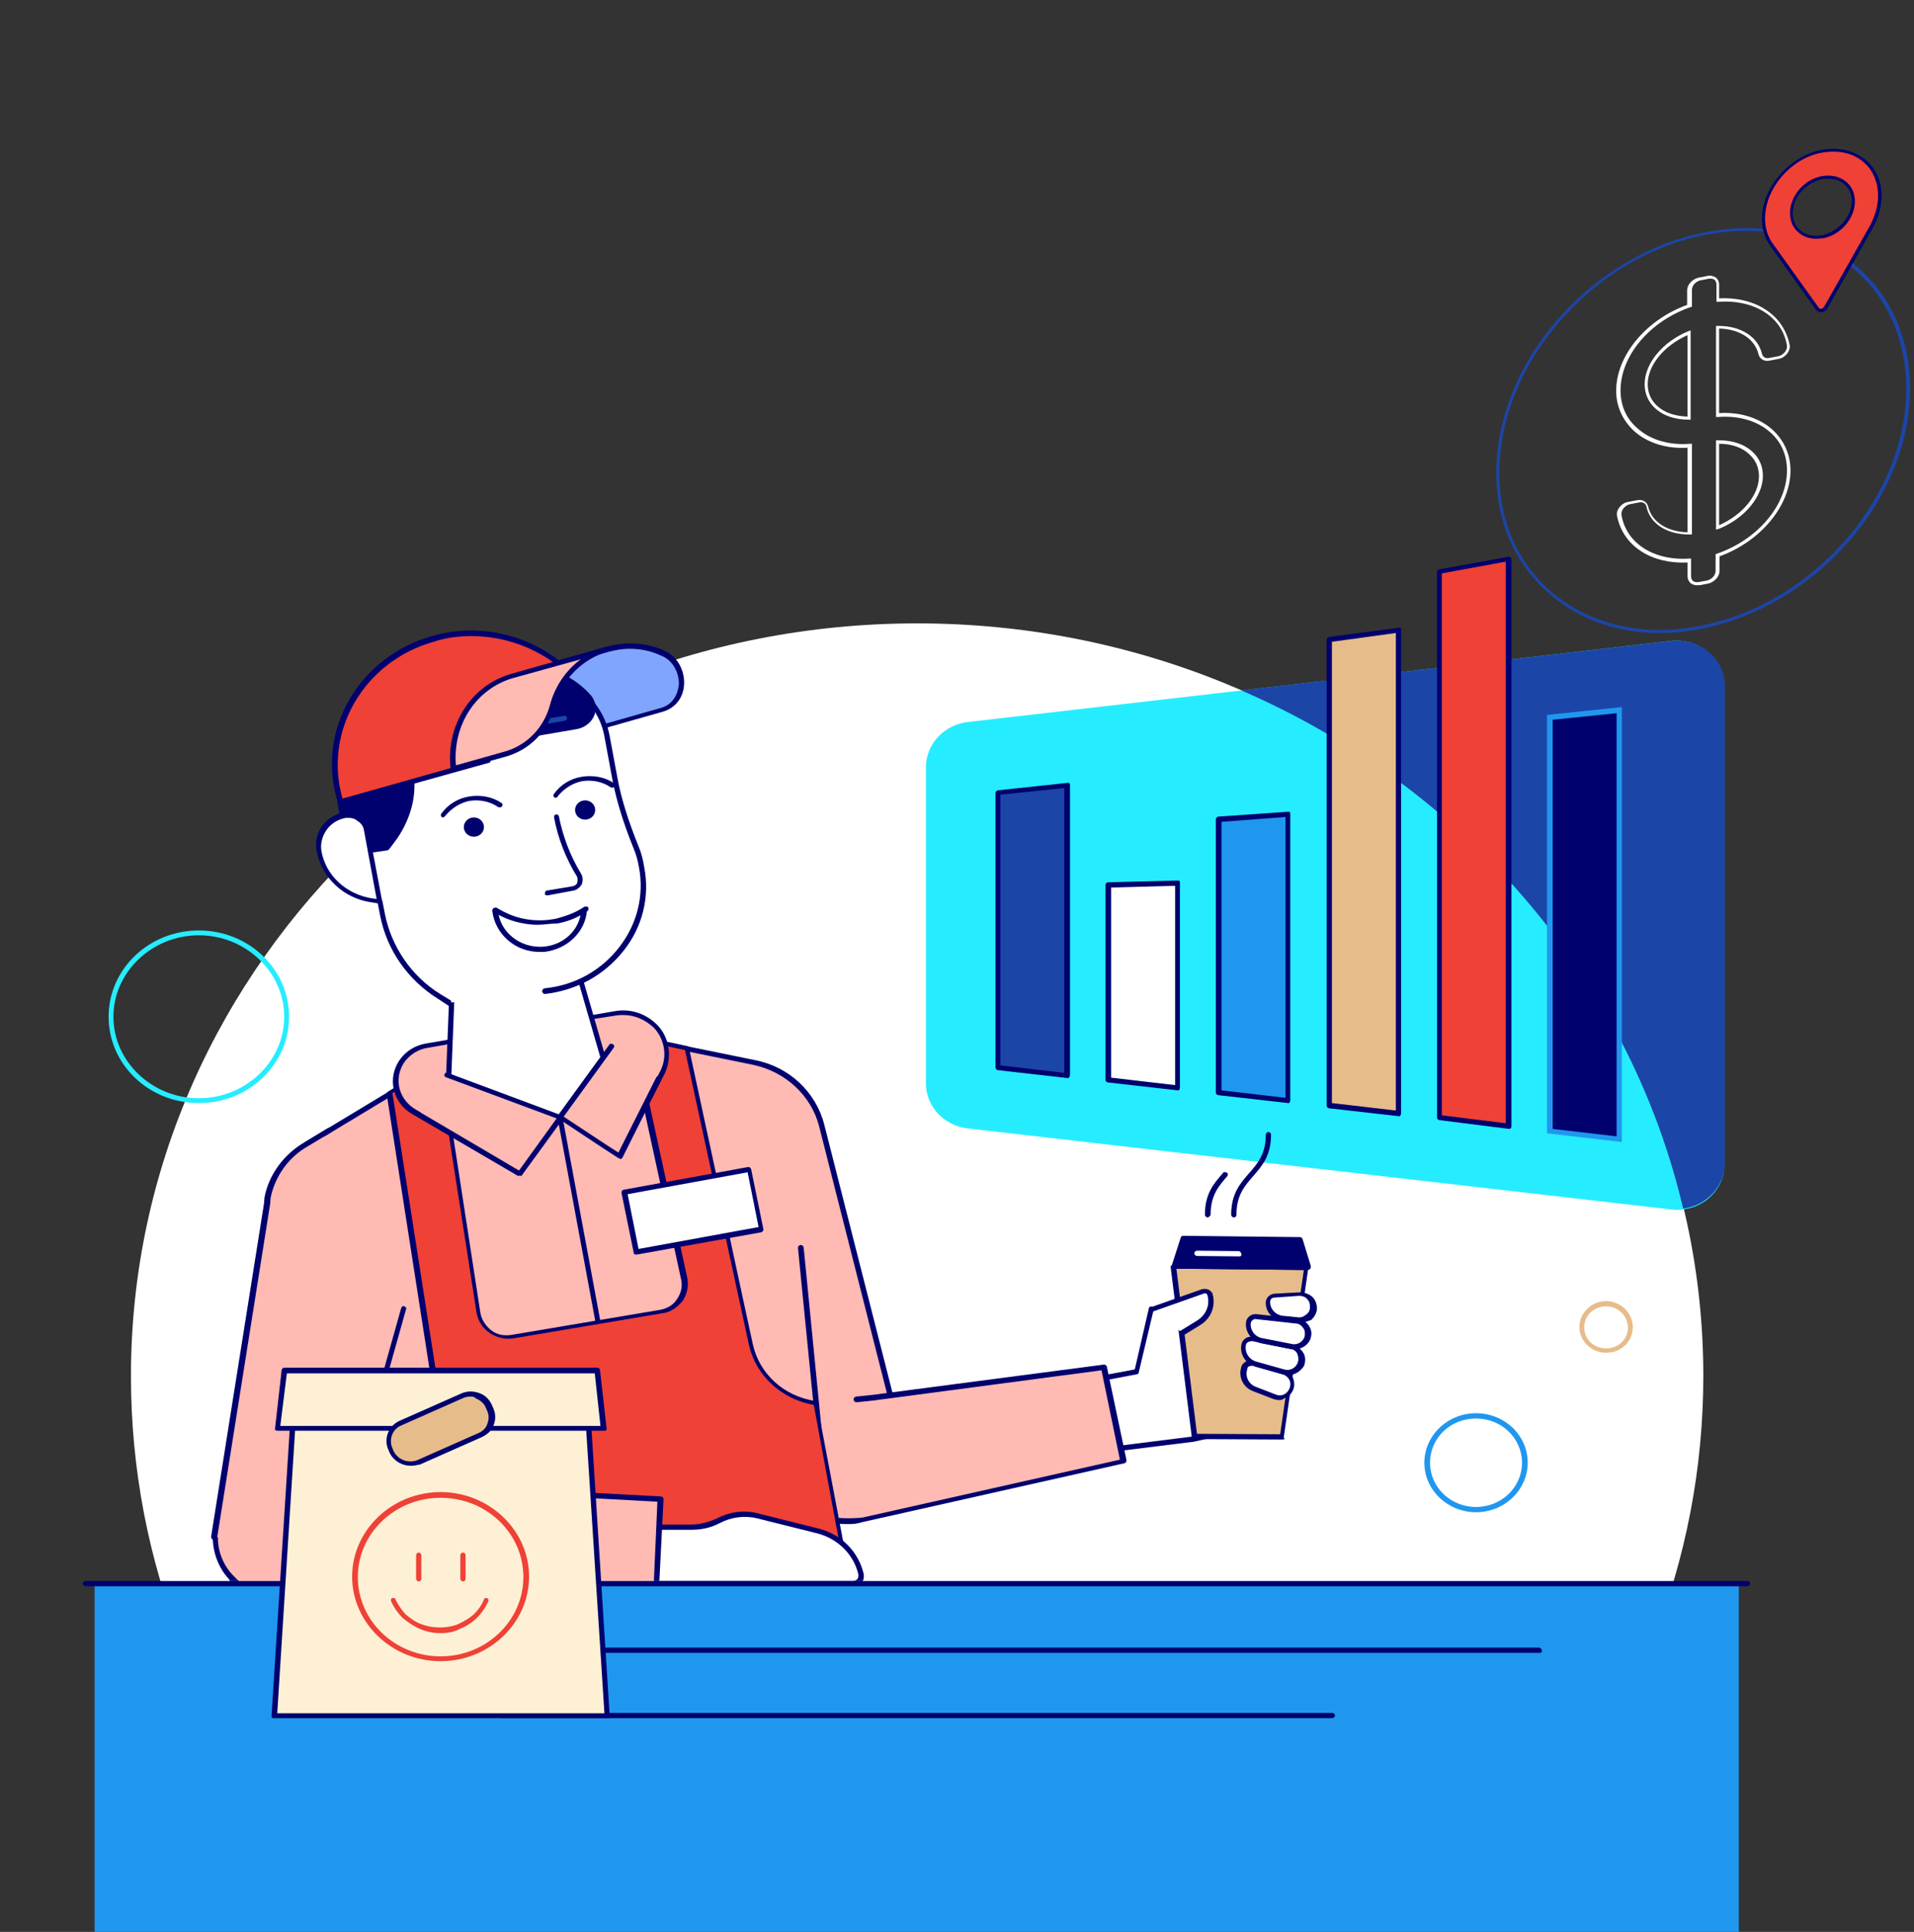 <svg width="437" height="441" viewBox="0 0 437 441" fill="none" xmlns="http://www.w3.org/2000/svg">
<rect x="0" y="0" width="437" height="441" fill="#333333" stroke="none"/>
<path d="M345.598 426C372.498 395.9 388.898 356.8 388.898 314.1C388.898 219.2 308.398 142.3 209.398 142.3C110.398 142.3 29.898 219.3 29.898 314.1C29.898 356.8 46.098 395.9 73.198 426H345.598Z" fill="white"/>
<path d="M381.698 276.1L221.098 257.6C215.498 257 211.398 252.6 211.398 247.2V175.2C211.398 169.9 215.498 165.4 221.098 164.8L381.598 146.3C387.998 145.6 393.698 150.5 393.698 156.7V265.6C393.898 271.9 388.198 276.8 381.698 276.1Z" fill="#25EDFF"/>
<path d="M381.698 146.3L283.398 157.6C333.898 179.4 371.898 223.1 384.298 275.9C389.598 275.2 393.798 270.9 393.798 265.5V156.6C393.898 150.5 388.198 145.6 381.698 146.3Z" fill="#1C45A8"/>
<path d="M278.297 187V249.5L294.097 251.3V185.9L278.297 187Z" fill="#2097EF"/>
<path d="M253 202V246.5L268.9 248.3V201.6L253 202Z" fill="white"/>
<path d="M303.5 145.9V252.4L319.4 254.2V143.9L303.5 145.9Z" fill="#E6BC8A"/>
<path d="M353.797 163.8V258.1L369.697 260V162.1L353.797 163.8Z" fill="#00016E"/>
<path d="M227.797 180.9V243.6L243.797 245.5V179.3L227.797 180.9Z" fill="#1C45A8"/>
<path d="M328.594 130.5V255.1L344.594 257.2V127.5L328.594 130.5Z" fill="#EF4136"/>
<path d="M294.094 251.8L278.194 250C277.894 250 277.594 249.7 277.594 249.4V187C277.594 186.7 277.894 186.4 278.194 186.4L294.094 185.3C294.194 185.3 294.394 185.3 294.494 185.4C294.594 185.5 294.594 185.7 294.594 185.8V251.2C294.594 251.3 294.494 251.5 294.494 251.6C294.394 251.8 294.294 251.8 294.094 251.8ZM278.894 248.9L293.494 250.6V186.5L278.894 187.6V248.9Z" fill="#00016E"/>
<path d="M268.898 248.9L252.998 247.1C252.698 247.1 252.398 246.8 252.398 246.5V202C252.398 201.7 252.698 201.4 252.998 201.4L268.898 201C268.998 201 269.198 201 269.298 201.1C269.398 201.2 269.398 201.4 269.398 201.5V248.3C269.398 248.4 269.298 248.6 269.298 248.7C269.198 248.9 269.098 248.9 268.898 248.9ZM253.698 246L268.298 247.7V202.2L253.698 202.6V246Z" fill="#00016E"/>
<path d="M319.398 254.8C319.298 254.8 319.298 254.8 319.398 254.8L303.498 253C303.198 253 302.898 252.7 302.898 252.4V146C302.898 145.7 303.198 145.4 303.498 145.4L319.398 143.3C319.498 143.3 319.698 143.3 319.798 143.4C319.898 143.5 319.898 143.7 319.898 143.8V254.1C319.898 254.2 319.798 254.4 319.798 254.5C319.698 254.8 319.598 254.8 319.398 254.8ZM304.098 251.8L318.698 253.5V144.5L304.098 146.5V251.8Z" fill="#00016E"/>
<path d="M243.797 246.1L227.897 244.3C227.597 244.3 227.297 244 227.297 243.7V181C227.297 180.7 227.597 180.4 227.897 180.4L243.797 178.7C243.897 178.7 244.097 178.7 244.197 178.8C244.297 178.9 244.297 179.1 244.297 179.2V245.4C244.297 245.5 244.197 245.7 244.197 245.8C244.097 246 243.897 246.1 243.797 246.1ZM228.397 243.2L242.997 244.9V179.9L228.397 181.4V243.2Z" fill="#00016E"/>
<path d="M344.594 257.7L328.694 255.7C328.394 255.7 328.094 255.4 328.094 255.1V130.6C328.094 130.3 328.194 130 328.494 130L344.394 127.1C344.494 127.1 344.694 127.1 344.794 127.2C344.894 127.3 345.094 127.5 345.094 127.6V257.1C345.094 257.2 344.994 257.4 344.994 257.5C344.894 257.6 344.694 257.7 344.594 257.7ZM329.194 254.6L343.794 256.4V128.2L329.194 130.9V254.6Z" fill="#00016E"/>
<path d="M370.303 260.7L353.203 258.7V163.2L370.303 161.4V260.7ZM354.503 257.7L369.103 259.4V162.8L354.503 164.3V257.7Z" fill="#2097EF"/>
<path d="M378.999 144.5C369.299 144.5 360.599 141.5 353.799 135.6C345.299 128.3 340.999 117.6 341.699 105.4C342.399 93.3 347.899 81 357.299 71.1C376.699 50.5 406.599 45.9 423.999 60.9C441.399 75.9 439.899 104.8 420.499 125.4C411.199 135.3 399.099 141.9 386.499 143.9C383.899 144.3 381.499 144.5 378.999 144.5ZM398.699 52.7C384.599 52.7 369.299 59.2 357.799 71.5C348.499 81.4 343.099 93.4 342.399 105.4C341.699 117.4 345.899 127.9 354.199 135.1C360.799 140.7 369.399 143.8 378.899 143.8C381.299 143.8 383.699 143.6 386.199 143.2C398.599 141.3 410.499 134.9 419.799 125C438.899 104.7 440.499 76.2 423.299 61.4C416.699 55.6 407.999 52.7 398.699 52.7Z" fill="#1C45A8"/>
<path d="M387.4 133.6C386.9 133.6 386.4 133.4 386.1 133.2C385.7 132.9 385.3 132.3 385.3 131.6V128.4C381.3 128.6 377.6 127.7 374.8 125.9C371.8 124 369.9 121.2 369.2 117.8C368.9 116.5 370.1 114.9 371.6 114.6L373.7 114.2C374.9 113.9 376 114.5 376.3 115.6C377.1 119.1 380.6 121.4 385.3 121.5V102.2C380.5 102.5 376.1 101.1 373.1 98.4C370.5 96 369 92.8 369 89.2C369 81.2 375.8 73 385.2 69.6V66.3C385.2 65 386.3 63.8 387.7 63.4L389.8 63C390.5 62.8 391.1 63 391.7 63.3C392.1 63.6 392.5 64.2 392.5 64.9V68.1C396.5 67.9 400.2 68.8 403 70.6C406 72.5 407.9 75.3 408.6 78.7C408.9 80 407.7 81.6 406.2 81.9L404.1 82.3C402.9 82.6 401.8 82 401.5 80.9C400.7 77.4 397.2 75.1 392.5 75V94.3C397.3 94 401.7 95.4 404.7 98.1C407.3 100.5 408.8 103.7 408.8 107.4C408.8 115.4 402 123.6 392.6 127V130.3C392.6 131.6 391.5 132.8 390.1 133.2L388 133.6C387.7 133.5 387.6 133.6 387.4 133.6ZM386.1 127.6V131.6C386.1 132 386.3 132.4 386.5 132.6C386.9 132.9 387.3 132.9 387.7 132.9L389.8 132.5C390.9 132.2 391.7 131.3 391.7 130.3V126.5L392 126.4C401.3 123.2 408 115.3 408 107.4C408 103.9 406.7 100.9 404.2 98.7C401.3 96.1 397 94.8 392.2 95.2H391.8V74.4H392.2C392.3 74.4 392.3 74.4 392.4 74.4C397.5 74.4 401.4 76.9 402.3 80.8C402.5 81.5 403.1 81.9 404 81.7L406.1 81.3C407.2 81 408.1 80 408 78.9C406.9 72.3 400.5 68.3 392.3 68.9H391.9V64.9C391.9 64.5 391.7 64.1 391.5 63.9C391.1 63.6 390.7 63.6 390.3 63.6L388.2 64C387.1 64.3 386.3 65.2 386.3 66.2V70L386 70.1C376.7 73.3 370 81.2 370 89.1C370 92.6 371.3 95.6 373.9 97.8C376.8 100.4 381.1 101.7 385.9 101.3H386.3V122H385.9C380.7 122.1 376.7 119.6 375.9 115.6C375.7 114.9 375.1 114.5 374.2 114.7L372.1 115.1C371 115.4 370.1 116.4 370.2 117.5C371.3 124.1 377.7 128.1 385.9 127.5H386.1V127.6ZM391.8 120.9V100.5H392.2C392.3 100.5 392.3 100.5 392.4 100.5C395.6 100.5 398.3 101.4 400.2 103.2C401.7 104.6 402.5 106.5 402.5 108.6C402.5 113.3 398.4 118.3 392.5 120.7L391.8 120.9ZM392.5 101.3V119.9C397.9 117.5 401.6 113 401.6 108.7C401.6 106.8 400.9 105.1 399.5 103.8C397.9 102.2 395.4 101.3 392.5 101.3ZM385.6 95.8C382.4 95.8 379.7 94.9 377.8 93.1C376.3 91.7 375.5 89.8 375.5 87.7C375.5 83 379.6 78 385.5 75.6L386 75.4V95.8H385.6ZM385.3 76.5C379.9 78.9 376.2 83.4 376.2 87.7C376.2 89.6 376.9 91.3 378.3 92.6C380 94.2 382.4 95 385.3 95.1V76.5Z" fill="white"/>
<path d="M415.696 34.6C408.696 36.1 402.896 42.8 402.696 49.5C402.596 52 403.396 54.3 404.596 56.1L414.996 70.6C415.396 71.2 416.496 71 416.896 70.3L427.296 51.9C428.496 49.7 429.196 47.3 429.196 44.8C429.396 37.6 423.196 33 415.696 34.6ZM416.096 54C412.196 54.8 409.096 52.3 409.096 48.6C409.096 44.9 412.296 41.3 416.096 40.5C419.996 39.7 423.096 42.2 423.096 45.9C423.096 49.7 419.996 53.2 416.096 54Z" fill="#EF4136"/>
<path d="M415.798 71.3C415.398 71.3 414.998 71.1 414.698 70.8L404.298 56.3C402.898 54.4 402.198 52.1 402.298 49.6C402.498 42.7 408.398 35.9 415.498 34.3C419.298 33.5 422.898 34.2 425.598 36.2C428.198 38.2 429.598 41.3 429.598 44.7C429.598 47.1 428.898 49.7 427.598 52L417.198 70.4C416.998 70.9 416.398 71.2 415.798 71.3ZM415.698 34.9C408.798 36.3 403.198 42.9 402.998 49.5C402.898 51.9 403.598 54.1 404.898 55.8L415.298 70.3C415.398 70.5 415.698 70.5 415.698 70.5C416.098 70.5 416.298 70.2 416.498 70L426.898 51.6C428.098 49.4 428.798 47 428.798 44.7C428.798 41.4 427.498 38.5 425.098 36.7C422.698 34.8 419.398 34.2 415.698 34.9ZM414.698 54.5C413.198 54.5 411.898 54.1 410.798 53.2C409.398 52.1 408.698 50.5 408.698 48.6C408.698 44.7 411.998 40.9 415.998 40.2C417.998 39.9 419.898 40.2 421.398 41.4C422.798 42.5 423.498 44.1 423.498 46C423.498 49.9 420.198 53.7 416.198 54.4C415.698 54.4 415.098 54.5 414.698 54.5ZM417.398 40.8C416.998 40.8 416.498 40.8 416.098 40.9C412.398 41.6 409.298 45 409.298 48.7C409.298 50.4 409.998 51.8 411.198 52.7C412.398 53.7 414.098 54 415.998 53.7C419.698 52.9 422.798 49.5 422.798 45.9C422.798 44.2 422.098 42.8 420.898 41.9C419.898 41.1 418.698 40.8 417.398 40.8Z" fill="#00016E"/>
<mask id="mask0_1_647" style="mask-type:luminance" maskUnits="userSpaceOnUse" x="34" y="96" width="365" height="266">
<path d="M398.997 96.2H34.297V361.6H398.997V96.2Z" fill="white"/>
</mask>
<g mask="url(#mask0_1_647)">
<path d="M263.091 298.9L259.691 313.2L245.891 315.7L247.391 331.7L272.891 328.5L280.891 326.7C284.991 325.7 288.391 322.8 289.391 318.9" fill="white"/>
<path d="M247.591 332.2C247.491 332.2 247.291 332.2 247.191 332.1C247.091 332 247.091 331.8 246.891 331.7L245.391 315.7C245.391 315.4 245.491 315.1 245.791 315.1L259.091 312.6L262.291 298.7C262.291 298.4 262.691 298.1 262.991 298.3C263.291 298.3 263.591 298.7 263.391 299L259.991 313.3C259.991 313.6 259.691 313.7 259.591 313.7L246.391 316.2L247.691 331L272.391 327.9L280.391 326.1C284.291 325.3 287.391 322.3 288.391 318.7C288.491 318.4 288.791 318.1 289.091 318.3C289.391 318.5 289.691 318.7 289.491 319C288.291 323.2 284.991 326.3 280.591 327.3L272.591 329.1L247.591 332.2Z" fill="#00016E"/>
<path d="M292.886 328L272.686 327.9L268.086 289.2L298.486 289.4L292.886 328Z" fill="#E6BC8A"/>
<path d="M292.889 328.6L272.689 328.5C272.389 328.5 272.089 328.2 272.089 327.9L267.289 289.3C267.289 289.2 267.289 289 267.389 288.9C267.489 288.8 267.689 288.8 267.789 288.8L298.189 289.1C298.289 289.1 298.489 289.2 298.589 289.2C298.689 289.3 298.689 289.5 298.689 289.6L293.089 328.2C293.489 328.4 293.189 328.6 292.889 328.6ZM273.289 327.3L292.289 327.4L297.689 289.9L268.589 289.6L273.289 327.3Z" fill="#00016E"/>
<path d="M296.586 283.2L269.986 283.1L268.086 289.2L298.486 289.4L296.586 283.2Z" fill="#00016E"/>
<path d="M298.486 289.9L268.086 289.6C267.986 289.6 267.686 289.5 267.686 289.3C267.586 289.2 267.586 289 267.586 288.7L269.586 282.5C269.686 282.2 269.886 282.1 270.186 282.1L296.786 282.4C297.086 282.4 297.186 282.5 297.386 282.8L299.286 289C299.286 289.1 299.286 289.4 299.186 289.6C298.886 289.9 298.586 289.9 298.486 289.9ZM268.786 288.5L297.586 288.8L296.086 283.8L270.386 283.5L268.786 288.5Z" fill="#00016E"/>
<path d="M282.987 286.8L273.287 286.7C272.987 286.7 272.688 286.4 272.688 286.1C272.688 285.8 272.987 285.5 273.287 285.5L282.787 285.6C283.087 285.6 283.387 285.9 283.387 286.2C283.587 286.6 283.287 286.8 282.987 286.8Z" fill="white"/>
<path d="M286.094 311.2C285.194 310.9 284.294 311.3 284.094 312.2C283.494 314.2 284.494 316.3 286.594 317L290.994 318.7C292.594 319.3 294.394 318.6 294.894 317.2C295.594 315.5 294.794 313.7 292.994 313.1L286.094 311.2Z" fill="white"/>
<path d="M292.094 319.6C291.694 319.6 291.094 319.5 290.594 319.3L286.194 317.6C283.894 316.8 282.694 314.4 283.394 312.1C283.494 311.5 283.994 311.1 284.394 310.8C284.994 310.5 285.594 310.5 285.994 310.7L292.894 312.7C293.894 313 294.794 313.7 295.194 314.5C295.594 315.5 295.594 316.5 295.194 317.4C294.794 318.2 294.194 318.9 293.194 319.2C292.894 319.5 292.494 319.6 292.094 319.6ZM285.594 311.8C285.494 311.8 285.294 311.8 285.194 311.9C284.894 312 284.794 312.2 284.794 312.5C284.194 314.2 285.094 316 286.794 316.6L291.194 318.3C292.494 318.9 293.794 318.3 294.394 317C294.694 316.3 294.694 315.6 294.394 315C294.094 314.4 293.494 313.9 292.894 313.7L285.994 311.7C285.794 311.8 285.594 311.8 285.594 311.8Z" fill="#00016E"/>
<path d="M285.895 305.6C284.995 305.5 284.095 305.9 283.995 306.7C283.595 308.8 284.695 310.8 286.795 311.3L293.195 313.1C294.795 313.5 296.595 312.7 296.995 311.3V311.2C297.595 309.5 296.595 307.7 294.695 307.3L285.895 305.6Z" fill="white"/>
<path d="M294.092 313.9C293.792 313.9 293.392 313.9 293.092 313.8L286.692 312C284.392 311.3 282.892 309.1 283.492 306.7C283.792 305.6 284.992 304.9 286.092 305.2L294.992 307C295.992 307.1 296.892 307.8 297.492 308.7C298.092 309.5 298.092 310.7 297.792 311.6C297.792 311.6 297.792 311.6 297.792 311.7C296.992 313 295.692 313.9 294.092 313.9ZM285.492 306.2C285.092 306.2 284.592 306.5 284.492 306.9C284.092 308.6 285.092 310.3 286.792 310.8L293.192 312.6C294.492 313 295.792 312.3 296.292 311.1C296.292 311.1 296.292 311.1 296.292 311C296.592 310.3 296.392 309.6 296.192 309C295.892 308.4 295.292 308 294.592 307.9L285.692 306.1C285.592 306.2 285.592 306.2 285.492 306.2Z" fill="#00016E"/>
<path d="M290.889 295.7C289.989 295.7 289.289 296.4 289.289 297.2C289.289 299.3 291.089 301 293.189 301L296.089 301.3C297.889 301.4 299.489 300.3 299.589 298.6C299.689 296.8 298.289 295.4 296.389 295.4L290.889 295.7Z" fill="white"/>
<path d="M296.692 302C296.592 302 296.392 302 296.292 302L293.392 301.7C290.892 301.6 288.992 299.7 288.992 297.4C288.992 296.3 289.892 295.3 291.192 295.3L296.792 295C297.792 295 298.992 295.4 299.692 296.1C300.392 296.8 300.692 297.8 300.692 298.8C300.592 299.8 300.092 300.6 299.392 301.3C298.292 301.7 297.492 302 296.692 302ZM290.992 296.2C290.392 296.2 289.992 296.6 289.992 297.2C289.992 299 291.492 300.4 293.392 300.4L296.292 300.7C296.992 300.8 297.592 300.6 298.192 300.1C298.792 299.7 299.092 299.1 299.092 298.4C299.092 297.7 298.992 297.1 298.492 296.6C298.092 296 297.292 295.8 296.592 295.8L290.992 296.2Z" fill="#00016E"/>
<path d="M286.901 300.6C286.001 300.5 285.301 301.2 285.101 301.9C284.801 304 286.301 305.8 288.501 306.2L295.101 307.5C296.701 307.8 298.301 306.8 298.801 305.3V305C299.201 303.3 297.901 301.5 296.001 301.4L286.901 300.6Z" fill="white"/>
<path d="M295.597 308C295.297 308 295.197 308 294.897 308L288.297 306.7C285.797 306.3 284.197 304 284.497 301.8C284.597 300.7 285.797 299.8 286.997 300L296.097 301C297.097 301.1 298.097 301.6 298.697 302.4C299.297 303.2 299.597 304.2 299.297 305.2V305.3C298.897 306.9 297.297 308 295.597 308ZM286.597 301.1C286.197 301.1 285.697 301.5 285.597 301.9C285.297 303.6 286.597 305.3 288.397 305.5L294.997 306.8C296.297 307.1 297.597 306.2 297.897 305V304.9C297.997 304.2 297.897 303.5 297.497 303.1C297.097 302.5 296.497 302.1 295.697 302.1L286.597 301.1C286.797 301.1 286.797 301.1 286.597 301.1Z" fill="#00016E"/>
<path d="M263.094 298.9L274.694 294.8C275.394 294.5 276.194 294.9 276.494 295.6C277.094 298 276.094 300.6 273.894 301.9L269.994 304.3" fill="white"/>
<path d="M269.991 304.9C269.891 304.9 269.591 304.8 269.391 304.6C269.291 304.3 269.291 304 269.491 303.8L273.391 301.4C275.391 300.1 276.291 297.9 275.691 295.7C275.691 295.6 275.591 295.4 275.391 295.3C275.291 295.2 274.991 295.2 274.791 295.3L263.191 299.4C262.891 299.5 262.491 299.4 262.491 299.1C262.391 298.8 262.491 298.4 262.791 298.4L274.391 294.3C274.991 294.2 275.391 294.2 275.991 294.4C276.391 294.7 276.891 295.1 276.891 295.5C277.591 298.2 276.491 301 273.991 302.5L270.091 304.9H269.991Z" fill="#00016E"/>
<path d="M177.094 331.8C177.194 335.9 178.894 339.9 182.194 343C185.994 346.5 191.294 347.9 196.094 347.2H196.194C196.594 347.2 196.894 347.1 197.394 347.1L256.594 333.8L252.094 312.4L203.194 318.8" fill="#FFBAB3"/>
</g>
<mask id="mask1_1_647" style="mask-type:luminance" maskUnits="userSpaceOnUse" x="34" y="96" width="365" height="266">
<path d="M398.997 96.2H34.297V361.6H398.997V96.2Z" fill="white"/>
</mask>
<g mask="url(#mask1_1_647)">
<path d="M204.092 321.8L187.592 256.8C185.792 249.7 179.792 244.1 172.192 242.5L141.292 236.2L98.992 243.9L69.992 261.4L86.792 318.7L102.692 376.9L190.492 361.9L187.692 333.6L204.092 321.8Z" fill="#FFBAB3"/>
<path d="M203.291 319.2C202.991 319.2 202.691 319.1 202.691 318.8L186.991 257C185.191 250.1 179.391 244.7 172.091 243.1L141.191 236.8C140.891 236.8 140.591 236.4 140.791 236.1C140.791 235.8 141.191 235.5 141.491 235.7L172.391 242C180.191 243.5 186.291 249.3 188.191 256.7L203.891 318.4C203.791 318.8 203.691 319 203.291 319.2Z" fill="#00016E"/>
<path d="M69.994 261.9C69.894 261.9 69.594 261.8 69.394 261.6C69.294 261.3 69.294 261 69.494 260.8L98.494 243.3C98.794 243.2 99.094 243.2 99.394 243.4C99.494 243.7 99.494 244 99.294 244.2L70.294 261.7C70.294 261.8 70.094 261.9 69.994 261.9Z" fill="#00016E"/>
<path d="M102.792 377.4C102.492 377.4 102.192 377.3 102.192 377L86.292 318.8C86.192 318.5 86.392 318.2 86.692 318.1C86.992 318 87.292 318.2 87.392 318.5L103.192 376.2L189.792 361.5L182.192 284.9C182.192 284.6 182.292 284.3 182.792 284.2C183.092 284.2 183.392 284.3 183.492 284.8L191.092 361.9C191.092 362.2 190.992 362.5 190.692 362.5L102.792 377.4C102.892 377.4 102.892 377.4 102.792 377.4Z" fill="#00016E"/>
<path d="M138.597 313.2C138.297 313.2 137.997 313.1 137.997 312.8L127.297 255.1C127.297 254.8 127.397 254.5 127.697 254.4C127.997 254.4 128.297 254.5 128.397 254.8L139.097 312.5C139.197 312.7 138.997 313 138.597 313.2Z" fill="#00016E"/>
<path d="M80.097 295.5C90.756 295.5 99.397 287.217 99.397 277C99.397 266.783 90.756 258.5 80.097 258.5C69.438 258.5 60.797 266.783 60.797 277C60.797 287.217 69.438 295.5 80.097 295.5Z" fill="#FFBAB3"/>
<path d="M191.894 349.8L186.294 320.3C178.994 319.2 173.294 313.9 171.694 307L169.394 296.4L156.994 239.2L151.894 238.1L144.994 239.2L156.394 291.7C157.094 295.2 154.594 298.7 150.994 299.3L117.194 305C113.494 305.6 109.994 303.2 109.394 299.7L101.094 245.8L90.694 248.5L89.094 249.5L99.394 315L100.094 319.6C101.094 326.2 97.594 332.5 91.594 335.7L115.594 483C158.894 484.3 201.894 476.8 242.094 461.4L199.094 371.4C195.694 364.8 193.294 357.4 191.894 349.8Z" fill="#EF4136"/>
<path d="M146.195 373.2C144.695 373.2 143.295 373.1 141.795 372.8C139.295 372.2 136.995 371.3 134.795 369.9C132.795 368.5 130.895 366.7 129.495 364.6C129.395 364.3 129.395 364 129.595 363.8C129.895 363.7 130.195 363.7 130.495 363.9C131.795 365.9 133.595 367.5 135.495 368.8C137.495 370.2 139.695 371 142.095 371.6C144.595 372.2 147.095 372.2 149.595 371.7C152.095 371.3 154.395 370.4 156.495 369C158.495 367.7 160.295 366.1 161.595 364.2C163.095 362.2 163.895 360.1 164.495 357.9C164.595 357.6 164.895 357.3 165.195 357.5C165.495 357.7 165.795 357.9 165.595 358.2C164.995 360.6 163.995 362.8 162.495 364.9C160.995 366.9 159.095 368.7 156.895 369.9C154.695 371.3 152.095 372.3 149.595 372.7C148.595 373.1 147.395 373.2 146.195 373.2Z" fill="#E6BC8A"/>
<path d="M137.892 355.1C137.592 355.1 137.292 355 137.292 354.7L135.492 345.7C135.492 345.4 135.592 345.1 135.892 345C136.192 345 136.492 345.1 136.592 345.4L138.392 354.4C138.592 354.7 138.292 355.1 137.892 355.1Z" fill="#E6BC8A"/>
<path d="M234.597 447H109.297C108.997 447 108.697 446.9 108.697 446.4L90.697 336.1C90.697 335.8 90.797 335.7 90.997 335.5C96.897 332.6 100.097 326.3 99.197 320.1L98.497 315.3L88.297 249.8C88.297 249.5 88.297 249.4 88.597 249.2L90.197 248.2C90.197 248.2 90.297 248.2 90.297 248.1L100.697 245.4C100.797 245.4 100.997 245.4 101.097 245.5C101.197 245.6 101.397 245.8 101.397 245.9L109.697 299.8C109.997 301.3 110.897 302.7 112.197 303.7C113.497 304.7 115.097 305 116.897 304.7L150.697 299C152.297 298.7 153.797 297.9 154.597 296.5C155.497 295.2 155.897 293.6 155.497 292L144.097 239.5C144.097 239.4 144.097 239.2 144.197 239.1C144.297 239 144.497 238.8 144.597 238.8L151.497 237.7C151.597 237.7 151.597 237.7 151.797 237.7L156.897 238.8C157.197 238.8 157.297 239.1 157.297 239.2L169.597 296.3L171.897 306.9C173.397 313.6 178.897 318.7 186.097 319.8C186.397 319.8 186.497 320.1 186.497 320.2L192.097 349.7C193.397 357.1 195.897 364.5 199.297 371.5L234.797 446C234.897 446.1 234.797 446.4 234.797 446.6C234.997 446.8 234.897 447 234.597 447ZM109.897 445.7H233.697L198.397 371.9C194.997 364.8 192.497 357.3 191.197 349.8L185.797 320.7C178.497 319.4 172.597 314.1 170.997 307L168.697 296.4L156.397 239.7L151.697 238.7L145.597 239.7L156.897 291.6C157.297 293.4 156.897 295.4 155.897 296.9C154.697 298.4 153.097 299.6 151.097 299.8L117.297 305.5C115.397 305.8 113.397 305.4 111.697 304.2C110.097 303.1 109.097 301.4 108.797 299.6L100.497 246.3L90.797 248.8L89.597 249.5L99.797 314.7L100.497 319.5C101.497 326.1 98.197 332.7 91.997 335.9L109.897 445.7Z" fill="#00016E"/>
<path d="M63.097 364.8C70.995 364.8 77.397 358.666 77.397 351.1C77.397 343.534 70.995 337.4 63.097 337.4C55.199 337.4 48.797 343.534 48.797 351.1C48.797 358.666 55.199 364.8 63.097 364.8Z" fill="#FFBAB3"/>
<path d="M147.997 348.7H157.697C159.697 348.7 161.797 348.1 163.697 347.2C166.497 345.8 169.697 345.4 172.797 346.1L186.397 349.5C191.397 350.8 195.297 354.5 196.297 359.4C196.597 360.5 195.697 361.5 194.497 361.5H147.797" fill="white"/>
<path d="M194.598 362.1H147.998C147.698 362.1 147.398 361.8 147.398 361.5C147.398 361.2 147.698 360.9 147.998 360.9H194.698C195.098 360.9 195.398 360.8 195.698 360.5C195.998 360.2 195.998 359.8 195.998 359.5C194.998 354.9 191.298 351.2 186.498 350L172.898 346.6C169.998 345.9 166.898 346.3 164.298 347.7C162.398 348.7 160.198 349.2 157.998 349.2H148.298C147.998 349.2 147.698 348.9 147.698 348.6C147.698 348.3 147.998 348 148.298 348H157.998C159.998 348 161.898 347.4 163.698 346.6C166.598 345.1 169.998 344.6 173.198 345.5L186.798 348.9C192.098 350.2 195.998 354.2 197.198 359.3C197.298 360 197.198 360.7 196.798 361.3C196.098 361.7 195.398 362.1 194.598 362.1Z" fill="#00016E"/>
<path d="M52.297 360C54.797 362.7 58.197 364.5 62.197 364.6C62.197 364.6 62.497 364.6 62.797 364.6C63.097 364.6 63.397 364.6 63.497 364.6L102.597 365.2L149.697 365.8L150.297 354L150.897 342.2L104.197 339.7L65.697 337.2C65.397 337.2 65.297 337.1 64.997 337.1C64.697 337.1 64.597 337.1 64.297 337" fill="#FFBAB3"/>
<path d="M149.598 366.6L102.498 366L63.398 365.4C62.998 365.4 62.698 365.4 62.198 365.4C62.198 365.4 62.198 365.4 62.098 365.4C61.998 365.4 61.998 365.4 61.798 365.4C61.698 365.4 61.498 365.4 61.398 365.4C61.298 365.4 61.098 365.4 60.998 365.3C60.698 365.3 60.298 365.2 59.998 365.2C59.598 365.1 59.098 364.9 58.698 364.8L57.398 364.2C56.798 363.9 56.098 363.6 55.498 363.2C54.498 362.6 53.598 361.9 52.698 361.1C52.598 361 52.398 360.8 52.298 360.5C49.698 357.7 48.398 353.9 48.598 350.1C48.598 349.8 48.898 349.5 49.198 349.5C49.498 349.5 49.798 349.8 49.798 350.1C49.498 353.6 50.798 357.1 53.198 359.6C53.298 359.7 53.498 359.9 53.598 360C54.298 360.8 55.198 361.4 56.198 362C56.798 362.4 57.398 362.7 57.998 363L59.298 363.4C59.698 363.5 60.198 363.7 60.598 363.8C60.898 363.9 61.198 363.9 61.498 363.9C61.598 363.9 61.798 363.9 61.898 364C61.998 364 61.998 364 62.198 364C62.298 364 62.498 364 62.498 364C62.798 364 63.198 364 63.498 364L102.598 364.6L149.098 365.2L150.098 342.8L104.198 340.3L65.698 337.8C65.398 337.8 65.098 337.5 65.098 337.2C65.098 336.9 65.398 336.6 65.698 336.6L104.198 339.1L150.898 341.6C151.198 341.6 151.498 341.9 151.498 342.2L150.298 365.7C150.198 366.3 149.898 366.6 149.598 366.6Z" fill="#00016E"/>
<path d="M76.092 259C68.292 260.5 62.592 266.4 61.192 273.4C61.192 273.4 61.092 274.4 61.092 274.7L48.992 350.9L77.692 350.8L92.292 298.7" fill="#FFBAB3"/>
<path d="M79.096 345.6H78.996C78.696 345.5 78.396 345.2 78.596 344.9L91.596 298.6C91.696 298.3 91.996 298 92.296 298.2C92.596 298.3 92.896 298.6 92.696 298.9L79.696 345.2C79.596 345.5 79.396 345.6 79.096 345.6Z" fill="#00016E"/>
<path d="M48.795 351.5C48.595 351.5 48.595 351.5 48.795 351.5C48.395 351.5 48.195 351.1 48.195 350.8L60.295 274.6C60.295 274.3 60.395 273.3 60.395 273.3C61.395 268.1 64.795 263.5 69.595 260.7L74.895 257.5C75.195 257.4 75.495 257.4 75.795 257.6C75.895 257.9 75.895 258.2 75.695 258.4L70.395 261.6C65.895 264.1 62.795 268.5 61.795 273.4C61.795 273.4 61.695 274.4 61.695 274.7L49.595 350.9C49.195 351.2 49.095 351.5 48.795 351.5Z" fill="#00016E"/>
<path d="M142.602 272L171.202 266.8L173.902 280.4L145.302 285.6L142.602 272Z" fill="white"/>
<path d="M145.298 286.4C144.998 286.4 144.698 286.3 144.698 286L141.898 272.3C141.898 272 141.998 271.7 142.298 271.6L170.798 266.4C170.898 266.4 171.098 266.4 171.198 266.5C171.298 266.6 171.498 266.8 171.498 266.9L174.298 280.6C174.298 280.7 174.298 280.9 174.198 281C174.098 281.1 173.898 281.3 173.798 281.3L145.298 286.4ZM143.298 272.6L145.798 285.1L173.198 280.1L170.698 267.6L143.298 272.6Z" fill="#00016E"/>
<path d="M127.798 254.8L118.398 267.7L94.398 253.7C90.698 251.6 89.298 247.3 90.998 243.6C92.198 241.1 94.498 239.1 97.398 238.7L103.298 237.7L135.498 232.2L140.598 231.4C143.998 230.8 147.198 232 149.498 234.2C152.298 237 152.898 241.2 151.098 244.6L141.298 263.8L127.798 254.8Z" fill="#FFBAB3"/>
<path d="M118.396 268.4C118.296 268.4 118.296 268.4 118.096 268.3L94.096 254.3C90.196 252.1 88.696 247.4 90.396 243.5C91.596 240.7 94.196 238.7 97.296 238.2L140.496 230.8C143.996 230.2 147.496 231.4 149.996 233.9C152.896 236.8 153.496 241.3 151.796 245L141.996 264C141.896 264.1 141.696 264.3 141.596 264.3C141.496 264.3 141.296 264.3 141.196 264.2L128.196 255.5L119.096 268C118.696 268.2 118.596 268.4 118.396 268.4ZM142.296 231.7C141.696 231.7 141.296 231.7 140.696 231.8L135.596 232.6L97.596 239.2C94.996 239.6 92.596 241.4 91.596 243.8C90.096 247.3 91.496 251.2 94.796 253.2L118.396 266.9L127.496 254.4C127.596 254.1 128.096 254.1 128.396 254.3L141.296 263L150.796 244.4C152.396 241.2 151.796 237.3 149.296 234.6C147.196 232.7 144.896 231.7 142.296 231.7Z" fill="#00016E"/>
<path d="M102.297 249.5L102.797 219.5L129.497 212.9L138.497 244L128.097 254.8L102.297 249.5Z" fill="white"/>
<path d="M138.496 244.6C138.196 244.6 138.096 244.5 137.896 244.2L130.596 219C130.496 218.7 130.696 218.4 130.996 218.3C131.296 218.2 131.596 218.4 131.696 218.7L138.996 243.9C139.096 244.2 138.896 244.5 138.596 244.6H138.496Z" fill="#00016E"/>
<path d="M102.295 250C101.995 250 101.695 249.7 101.695 249.4L102.595 226.6C102.595 226.3 102.895 226 103.195 226C103.495 226 103.795 226.3 103.795 226.6L102.895 249.4C102.895 249.9 102.595 250 102.295 250Z" fill="#00016E"/>
<path d="M101.694 245.1L127.794 254.8L123.194 261.1L118.394 267.7L95.594 254.4" fill="#FFBAB3"/>
<path d="M118.397 268.4C118.297 268.4 118.297 268.4 118.097 268.3L95.297 254.9C94.997 254.8 94.897 254.3 95.197 254.1C95.297 253.8 95.797 253.7 96.097 254L118.497 267.2L127.097 255.3L101.797 245.9C101.497 245.8 101.397 245.5 101.497 245.2C101.597 244.9 101.897 244.8 102.197 244.9L128.197 254.6C128.297 254.6 128.497 254.7 128.497 255C128.497 255.1 128.497 255.4 128.397 255.6L118.997 268.5C118.697 268.2 118.597 268.4 118.397 268.4Z" fill="#00016E"/>
<path d="M139.497 238.7L127.797 254.8L137.897 261.5L141.397 263.9L150.297 246.1" fill="#FFBAB3"/>
<path d="M141.397 264.4C141.297 264.4 141.097 264.4 141.097 264.3L137.697 262.1L127.597 255.4C127.497 255.3 127.297 255.1 127.297 255C127.297 254.9 127.297 254.7 127.397 254.6L139.097 238.5C139.197 238.2 139.697 238.2 139.997 238.4C140.297 238.6 140.297 239 140.097 239.2L128.697 254.9L138.397 261.3L141.197 263.1L149.797 246C149.897 245.7 150.197 245.6 150.697 245.7C150.997 245.8 151.097 246.1 150.997 246.5L142.097 264.3C141.997 264.4 141.797 264.6 141.697 264.6C141.397 264.4 141.397 264.4 141.397 264.4Z" fill="#00016E"/>
<path d="M103.494 175.5C102.494 165.8 107.894 156.9 116.994 154.4L138.794 148.2C142.894 147.1 147.094 147.4 150.894 148.9C156.993 151.3 157.194 160.4 150.994 162.2L103.494 175.5Z" fill="#80A5FF"/>
<path d="M103.497 176.1C103.397 176.1 103.197 176.1 103.197 176C103.097 175.9 102.897 175.7 102.897 175.6C101.697 165.5 107.597 156.4 116.797 153.8L138.597 147.6C142.697 146.5 147.097 146.6 151.197 148.3C154.897 149.7 156.297 153.3 156.197 156.1C156.097 159.2 154.197 161.7 151.197 162.5L103.597 176C103.597 176.1 103.497 176.1 103.497 176.1ZM143.697 148.1C142.097 148.1 140.497 148.4 138.897 148.8L117.097 155C108.797 157.4 103.297 165.6 104.097 174.9L150.897 161.6C153.797 160.8 154.797 158.2 154.997 156.3C155.097 153.8 153.797 150.7 150.797 149.6C148.397 148.5 146.097 148.1 143.697 148.1Z" fill="#00016E"/>
<path d="M86.792 205.8L87.392 208.9C88.892 216.6 93.392 223.3 100.292 227.5L102.592 228.9L124.392 226.2C138.992 224.5 148.992 211.6 146.492 197.9C146.192 196.2 145.792 194.7 145.192 193.3C143.192 188.3 141.392 183.1 140.392 177.6L138.592 167.9C136.792 158.7 127.592 152.5 117.992 154.2L96.292 157.8L76.992 178.2L78.492 186.2" fill="white"/>
<path d="M134.491 159.3C131.091 155.4 126.291 152.9 120.891 152.7C111.691 152.4 102.491 153.8 93.791 156.8L88.091 158.9C79.891 161.8 75.191 170 76.691 178.2L79.191 192.1L81.491 194.5L88.491 193.2L90.291 190.8C93.091 187 94.391 182.5 94.191 177.9V177.8C94.091 176.4 94.191 175 94.491 173.6C94.891 170.8 97.891 169.3 100.791 170.1C100.791 170.1 100.791 170.1 100.891 170.1C102.191 170.5 103.791 170.5 105.091 170.2L131.891 165.6C134.891 165.5 136.591 161.8 134.491 159.3Z" fill="#00016E"/>
<path d="M81.589 195.1C81.489 195.1 81.289 195.1 81.189 195L78.889 192.6C78.789 192.5 78.789 192.5 78.789 192.3L76.289 178.4C74.689 169.9 79.689 161.5 88.089 158.4L93.789 156.3C102.389 153.2 111.589 151.8 120.989 152.1C126.389 152.2 131.489 154.8 134.989 158.8C135.989 160.1 136.289 161.7 135.689 163.3C135.089 164.8 133.689 166 131.889 166.4L105.089 171C103.489 171.3 101.989 171.1 100.589 170.9H100.489C99.289 170.5 97.989 170.8 96.789 171.3C95.789 171.9 95.189 172.8 94.889 174C94.589 175.4 94.589 176.7 94.589 178.1V178.2C94.889 182.8 93.389 187.4 90.689 191.4L88.889 193.8C88.789 193.9 88.589 194.1 88.489 194.1L81.589 195.1ZM79.789 191.9L81.789 194L88.189 192.9L89.789 190.8C92.389 187.2 93.689 182.7 93.589 178.3V178.2C93.489 176.8 93.589 175.3 93.889 173.9C94.189 172.5 95.089 171.2 96.389 170.4C97.689 169.6 99.289 169.4 100.889 169.8H100.989C102.189 170.2 103.589 170.2 104.889 169.9L131.689 165.3C132.989 165 133.989 164.2 134.589 163.1C134.989 162 134.889 160.7 134.189 159.7C130.989 155.9 126.189 153.5 120.989 153.4C111.789 153.1 102.689 154.5 94.189 157.5L88.489 159.6C80.589 162.5 76.089 170.4 77.489 178.4L79.789 191.9Z" fill="#00016E"/>
<path d="M110.092 167.7C109.792 167.7 109.492 167.6 109.492 167.3C109.492 167 109.592 166.7 109.892 166.6L128.792 163.4C129.092 163.4 129.392 163.5 129.492 163.8C129.492 164.1 129.392 164.4 129.092 164.5L110.092 167.7Z" fill="#1C45A8"/>
<path d="M86.79 205.8L85.19 205.7C79.09 204.9 74.09 200.4 73.09 194.5C72.39 190.7 74.99 186.9 79.09 186.4C81.29 186 83.49 187.4 83.89 189.6L86.79 205.8Z" fill="white"/>
<path d="M86.792 206.3L84.992 206C78.592 205.2 73.392 200.4 72.292 194.2C71.892 192.2 72.392 190.1 73.592 188.5C74.792 186.9 76.692 185.7 78.692 185.4C79.992 185.3 81.192 185.4 82.192 186.1C83.192 186.8 83.992 187.8 84.092 189L87.192 205.4C87.192 205.5 87.192 205.8 87.092 206C87.092 206.3 86.992 206.3 86.792 206.3ZM79.592 186.7C79.492 186.7 79.192 186.7 78.992 186.7C77.192 187 75.592 188 74.592 189.4C73.592 190.8 73.092 192.6 73.392 194.3C74.392 199.9 79.092 204.2 85.092 205.1L85.992 205.2L83.092 189.5C82.992 188.7 82.392 187.8 81.592 187.4C81.092 186.9 80.392 186.7 79.592 186.7Z" fill="#00016E"/>
<path d="M124.395 226.9C124.095 226.9 123.795 226.6 123.795 226.3C123.795 226 123.895 225.7 124.395 225.6C131.295 224.9 137.295 221.5 141.395 216.2C145.495 210.9 147.095 204.4 145.895 198C145.595 196.3 145.195 194.9 144.595 193.5C142.295 187.8 140.695 182.6 139.795 177.8L137.995 168.1C136.395 159.1 127.295 153.3 118.095 154.8L96.395 158.4C96.095 158.4 95.795 158.3 95.695 158C95.695 157.7 95.795 157.4 96.095 157.3L117.795 153.7C127.695 152 137.395 158.3 139.195 168L140.995 177.7C141.895 182.5 143.495 187.5 145.795 193.2C146.395 194.6 146.795 196.1 147.095 198C148.395 204.7 146.695 211.6 142.395 217C137.995 222.6 131.595 226.1 124.395 226.9Z" fill="#00016E"/>
<path d="M76.195 178.3L77.295 178.1L78.795 186.1L77.595 186.3L76.195 178.3Z" fill="#00016E"/>
<path d="M102.595 229.6C102.495 229.6 102.295 229.6 102.295 229.5L99.995 228C93.095 223.7 88.295 216.8 86.795 209L86.195 205.9C86.195 205.6 86.295 205.3 86.595 205.2C86.895 205.2 87.195 205.3 87.295 205.6L87.895 208.7C89.395 216.1 93.895 222.8 100.495 226.9L102.795 228.3C103.095 228.4 103.095 228.9 102.895 229.1C103.095 229.4 102.795 229.6 102.595 229.6Z" fill="#00016E"/>
<path d="M124.998 204.4C124.698 204.4 124.398 204.3 124.398 204C124.398 203.7 124.498 203.4 124.798 203.3L130.798 202.3C131.198 202.2 131.698 201.9 131.798 201.5C131.898 201.1 131.898 200.7 131.798 200.2C129.198 196 127.398 191.4 126.498 186.6C126.498 186.3 126.598 186 126.898 185.9C127.198 185.9 127.498 186 127.598 186.3C128.498 190.9 130.198 195.4 132.698 199.5C133.098 200.2 133.098 201.2 132.798 201.9C132.398 202.6 131.598 203.2 130.898 203.3L124.998 204.4C125.098 204.4 125.098 204.4 124.998 204.4Z" fill="#00016E"/>
<path d="M108.198 191C109.469 191 110.498 190.015 110.498 188.8C110.498 187.585 109.469 186.6 108.198 186.6C106.928 186.6 105.898 187.585 105.898 188.8C105.898 190.015 106.928 191 108.198 191Z" fill="#00016E"/>
<path d="M133.597 187.1C134.867 187.1 135.897 186.115 135.897 184.9C135.897 183.685 134.867 182.7 133.597 182.7C132.327 182.7 131.297 183.685 131.297 184.9C131.297 186.115 132.327 187.1 133.597 187.1Z" fill="#00016E"/>
<path d="M101.196 186.6C101.096 186.6 100.896 186.6 100.896 186.5C100.596 186.4 100.596 185.9 100.796 185.7C102.296 183.6 104.596 182.2 107.196 181.8C109.796 181.4 112.496 181.9 114.496 183.3C114.796 183.4 114.796 183.9 114.596 184.1C114.396 184.3 113.996 184.4 113.696 184.2C111.796 182.9 109.496 182.5 107.296 182.8C105.096 183.2 103.096 184.5 101.696 186.2C101.396 186.5 101.296 186.6 101.196 186.6Z" fill="#00016E"/>
<path d="M126.899 182.1C126.799 182.1 126.599 182.1 126.599 182C126.299 181.9 126.299 181.4 126.499 181.2C127.999 179.1 130.299 177.7 132.899 177.3C135.499 176.9 138.199 177.4 140.199 178.8C140.499 178.9 140.499 179.4 140.299 179.6C140.099 179.8 139.699 179.9 139.399 179.7C137.499 178.4 135.199 178 132.999 178.3C130.799 178.7 128.799 180 127.399 181.7C127.199 182.1 126.999 182.1 126.899 182.1Z" fill="#00016E"/>
<path d="M108.899 165.2L116.699 163L114.699 156.6L128.899 152.5C121.099 145.5 109.699 142.6 98.799 145.6C82.299 150.2 72.899 166.9 77.699 182.7L111.499 173.2L108.899 165.2Z" fill="#EF4136"/>
<path d="M77.697 183.4C77.597 183.4 77.597 183.4 77.397 183.3C77.297 183.2 77.097 183.2 77.097 183C72.097 166.9 81.797 150 98.597 145.2C109.297 142.1 121.097 144.8 129.297 152.2C129.397 152.3 129.597 152.6 129.397 152.8C129.397 152.9 129.297 153.2 128.997 153.2L115.397 157.1L117.197 163C117.197 163.1 117.197 163.3 117.197 163.4C117.097 163.5 117.097 163.7 116.897 163.7L109.697 165.8L111.997 173.4C111.997 173.5 111.997 173.7 111.997 173.8C111.897 173.9 111.897 174.1 111.697 174.1L77.997 183.5C77.697 183.4 77.697 183.4 77.697 183.4ZM107.597 145.2C104.697 145.2 101.697 145.6 98.997 146.5C83.097 151 73.797 166.9 78.197 182.3L110.797 173.1L108.497 165.5C108.497 165.4 108.497 165.2 108.497 165.1C108.597 165 108.597 164.8 108.797 164.8L115.997 162.7L114.197 156.8C114.097 156.5 114.297 156.1 114.597 156.1L127.797 152.3C122.097 147.7 114.897 145.2 107.597 145.2Z" fill="#00016E"/>
<path d="M138.7 148.1C132.3 149.9 127.6 155.1 125.8 161.4C124.3 166.9 120.1 170.8 115 172.2L103.4 175.4C102.4 165.7 107.8 156.8 116.9 154.3L138.7 148.1Z" fill="#FFBAB3"/>
<path d="M103.497 176.1C103.397 176.1 103.197 176.1 103.197 176C103.097 175.9 102.897 175.7 102.897 175.6C101.697 165.5 107.597 156.4 116.797 153.8L138.597 147.6C138.897 147.5 139.197 147.7 139.297 148C139.397 148.3 139.197 148.6 138.897 148.7C132.897 150.4 128.197 155.1 126.497 161.6C124.997 167.1 120.797 171.3 115.197 172.8L103.597 176C103.597 176.1 103.597 176.1 103.497 176.1ZM132.597 150.5L117.097 154.8C108.797 157.2 103.297 165.4 104.097 174.7L115.097 171.6C120.197 170.2 123.997 166.3 125.497 161.2C126.597 156.8 129.197 153 132.597 150.5Z" fill="#00016E"/>
<path d="M122.798 211.1C121.598 211.1 120.598 211 119.598 210.8C117.098 210.4 114.898 209.5 112.898 208.3C112.598 208.2 112.498 207.7 112.798 207.5C112.898 207.2 113.398 207.1 113.698 207.4C115.598 208.5 117.598 209.4 119.998 209.8C122.198 210.2 124.498 210.2 126.998 209.7C129.298 209.1 131.498 208.3 133.398 207C133.698 206.9 133.998 206.9 134.298 207.1C134.398 207.4 134.398 207.7 134.198 207.9C132.198 209.3 129.998 210.3 127.298 210.8C125.598 210.8 124.298 211.1 122.798 211.1Z" fill="#00016E"/>
<path d="M123.198 217.3C117.598 217.3 112.998 213.2 112.398 207.9C112.398 207.6 112.498 207.3 112.998 207.2C113.298 207.2 113.598 207.3 113.698 207.8C114.098 212.8 118.798 216.5 124.098 216.1C128.798 215.7 132.398 212.2 132.698 207.8C132.698 207.5 132.998 207.2 133.398 207.2C133.698 207.2 133.998 207.5 133.998 207.9C133.598 212.8 129.498 216.7 124.198 217.3C123.798 217.3 123.498 217.3 123.198 217.3Z" fill="#00016E"/>
</g>
<mask id="mask2_1_647" style="mask-type:luminance" maskUnits="userSpaceOnUse" x="34" y="96" width="365" height="266">
<path d="M398.997 96.2H34.297V361.6H398.997V96.2Z" fill="white"/>
</mask>
<g mask="url(#mask2_1_647)">
<path d="M193.595 347.9C192.895 347.9 191.995 347.9 191.295 347.8C190.995 347.8 190.695 347.5 190.695 347.1C190.695 346.8 190.995 346.5 191.395 346.5C192.995 346.6 194.495 346.6 195.895 346.5C195.895 346.5 195.895 346.5 195.995 346.5C196.395 346.5 196.695 346.4 196.995 346.4L255.695 333.2L251.495 312.8L199.395 319.7L195.595 320.1C195.295 320.1 194.995 320 194.895 319.5C194.895 319.2 194.995 318.9 195.495 318.8L199.295 318.4L251.995 311.5C252.295 311.5 252.595 311.6 252.695 311.9L257.195 333.3C257.195 333.6 257.095 333.9 256.795 334L197.595 347.3C197.295 347.4 196.895 347.4 196.395 347.6C195.195 347.9 194.495 347.9 193.595 347.9Z" fill="#00016E"/>
</g>
<path d="M397.002 361.6H21.602V441H397.002V361.6Z" fill="#2097EF"/>
<path d="M398.998 362.1H19.498C19.198 362.1 18.898 361.8 18.898 361.5C18.898 361.2 19.198 360.9 19.498 360.9H398.998C399.298 360.9 399.598 361.2 399.598 361.5C399.598 361.8 399.298 362.1 398.998 362.1Z" fill="#00016E"/>
<path d="M351.597 377.3H66.897C66.597 377.3 66.297 377 66.297 376.7C66.297 376.4 66.597 376.1 66.897 376.1H351.397C351.697 376.1 351.997 376.4 351.997 376.7C352.197 377 351.897 377.3 351.597 377.3Z" fill="#00016E"/>
<path d="M304.198 392.2H114.498C114.198 392.2 113.898 391.9 113.898 391.6C113.898 391.3 114.198 391 114.498 391H304.198C304.498 391 304.798 391.3 304.798 391.6C304.798 391.9 304.498 392.2 304.198 392.2Z" fill="#00016E"/>
<path d="M138.6 391.7H62.5L67.7 312.9H133.6L138.6 391.7Z" fill="#FDF0D5"/>
<path d="M138.6 392.2H62.5C62.4 392.2 62.2 392.2 62.1 392.1C62 392 62 391.8 62 391.7L67 312.9C67 312.6 67.3 312.3 67.6 312.3H133.6C133.9 312.3 134.2 312.6 134.2 312.9L139.2 391.7C139.2 391.8 139.2 392 139.1 392.1C138.9 392.1 138.7 392.2 138.6 392.2ZM63.3 391.1H138L133 313.4H68.2L63.3 391.1Z" fill="#00016E"/>
<path d="M137.897 326H63.297L64.897 312.9H136.397L137.897 326Z" fill="#FDF0D5"/>
<path d="M137.897 326.6H63.297C63.197 326.6 62.997 326.5 62.897 326.5C62.797 326.4 62.797 326.2 62.797 326.1L64.297 312.8C64.297 312.5 64.597 312.2 64.897 312.2H136.397C136.697 312.2 136.997 312.5 136.997 312.8L138.497 326.1C138.497 326.2 138.497 326.4 138.397 326.5C138.197 326.6 137.997 326.6 137.897 326.6ZM63.997 325.5H137.097L135.797 313.5H65.497L63.997 325.5Z" fill="#00016E"/>
<path d="M95.698 333.6L109.698 327.4C111.998 326.4 113.098 323.6 111.998 321.4L111.698 320.7C110.698 318.5 107.798 317.5 105.398 318.5L91.198 324.8C88.898 325.8 87.798 328.6 88.898 330.8L89.198 331.5C90.598 333.7 93.398 334.7 95.698 333.6Z" fill="#E6BC8A"/>
<path d="M93.801 334.6C91.801 334.6 89.901 333.5 89.001 331.7L88.701 331C87.501 328.5 88.701 325.4 91.301 324.3L105.301 318.1C106.601 317.5 108.101 317.5 109.401 318C110.701 318.4 111.701 319.4 112.301 320.7L112.601 321.4C113.201 322.7 113.201 324.1 112.701 325.3C112.301 326.6 111.201 327.5 109.901 328.1L95.901 334.3C95.301 334.4 94.601 334.6 93.801 334.6ZM107.401 318.8C106.801 318.8 106.201 318.9 105.601 319.2L91.601 325.4C89.601 326.2 88.701 328.6 89.601 330.6L89.901 331.3C90.901 333.3 93.301 334.1 95.301 333.3L109.301 327.1C110.301 326.7 111.101 325.8 111.301 324.9C111.701 323.9 111.601 322.8 111.201 322L110.901 321.3C110.501 320.3 109.601 319.6 108.601 319.2C108.301 318.8 107.901 318.8 107.401 318.8Z" fill="#00016E"/>
<path d="M100.598 379.2C89.498 379.2 80.398 370.5 80.398 359.9C80.398 349.3 89.498 340.6 100.598 340.6C111.698 340.6 120.798 349.3 120.798 359.9C120.798 370.5 111.698 379.2 100.598 379.2ZM100.598 341.9C90.198 341.9 81.698 350 81.698 360C81.698 370 90.198 378.1 100.598 378.1C110.998 378.1 119.498 370 119.498 360C119.498 350 111.098 341.9 100.598 341.9Z" fill="#EF4136"/>
<path d="M100.595 372.8C98.995 372.8 97.395 372.5 95.795 371.8C94.495 371.2 93.195 370.4 91.895 369.3C90.895 368.3 89.895 366.9 89.295 365.5C89.195 365.2 89.295 364.8 89.595 364.8C89.895 364.7 90.295 364.8 90.295 365.1C90.895 366.4 91.795 367.6 92.595 368.5C93.795 369.5 94.895 370.3 96.095 370.7C97.595 371.3 98.995 371.5 100.495 371.5C101.995 371.5 103.595 371.2 104.695 370.7C105.995 370.1 107.295 369.3 108.195 368.5C109.195 367.5 109.995 366.4 110.495 365.1C110.595 364.8 110.895 364.7 111.195 364.8C111.495 364.9 111.595 365.2 111.495 365.5C110.895 366.9 109.995 368.2 108.895 369.3C107.895 370.3 106.395 371.3 104.995 371.8C103.895 372.5 102.295 372.8 100.595 372.8Z" fill="#EF4136"/>
<path d="M95.6 361C95.3 361 95 360.7 95 360.4V355C95 354.7 95.3 354.4 95.6 354.4C95.9 354.4 96.2 354.7 96.2 355V360.5C96.2 360.7 95.9 361 95.6 361Z" fill="#EF4136"/>
<path d="M105.702 361C105.402 361 105.102 360.7 105.102 360.4V355C105.102 354.7 105.402 354.4 105.702 354.4C106.002 354.4 106.302 354.7 106.302 355V360.5C106.302 360.7 106.002 361 105.702 361Z" fill="#EF4136"/>
<path d="M45.397 251.8C33.997 251.8 24.797 243 24.797 232.1C24.797 221.2 33.997 212.4 45.397 212.4C56.797 212.4 65.997 221.2 65.997 232.1C65.997 243 56.797 251.8 45.397 251.8ZM45.397 213.5C34.697 213.5 25.897 221.9 25.897 232.1C25.897 242.3 34.697 250.7 45.397 250.7C56.097 250.7 64.897 242.3 64.897 232.1C64.897 221.9 56.097 213.5 45.397 213.5Z" fill="#25EDFF"/>
<path d="M337.003 345.2C330.603 345.2 325.203 340.2 325.203 333.9C325.203 327.7 330.503 322.6 337.003 322.6C343.503 322.6 348.803 327.6 348.803 333.9C348.803 340 343.603 345.2 337.003 345.2ZM337.003 323.8C331.103 323.8 326.503 328.3 326.503 333.9C326.503 339.5 331.203 344 337.003 344C342.803 344 347.503 339.5 347.503 333.9C347.503 328.3 342.803 323.8 337.003 323.8Z" fill="#2097EF"/>
<path d="M366.702 308.8C363.302 308.8 360.602 306.1 360.602 302.9C360.602 299.7 363.402 297 366.702 297C370.002 297 372.802 299.7 372.802 302.9C372.802 306.2 370.202 308.8 366.702 308.8ZM366.702 298.2C363.902 298.2 361.702 300.3 361.702 303C361.702 305.7 363.902 307.8 366.702 307.8C369.502 307.8 371.702 305.7 371.702 303C371.602 300.3 369.402 298.2 366.702 298.2Z" fill="#E6BC8A"/>
<path d="M275.702 277.9C275.402 277.9 275.102 277.6 275.102 277.3C275.102 272.5 277.102 270.2 279.202 267.8C279.302 267.5 279.802 267.5 280.102 267.7C280.402 267.8 280.402 268.3 280.202 268.5C278.302 270.7 276.402 272.8 276.402 277.3C276.302 277.6 276.002 277.9 275.702 277.9Z" fill="#00016E"/>
<path d="M281.702 277.9C281.402 277.9 281.102 277.6 281.102 277.3C281.102 272.5 283.102 270.2 285.202 267.8C287.102 265.6 289.002 263.5 289.002 259C289.002 258.7 289.302 258.4 289.602 258.4C289.902 258.4 290.202 258.7 290.202 259C290.202 263.8 288.202 266.1 286.102 268.5C284.202 270.7 282.302 272.8 282.302 277.3C282.302 277.6 282.102 277.9 281.702 277.9Z" fill="#00016E"/>
</svg>
